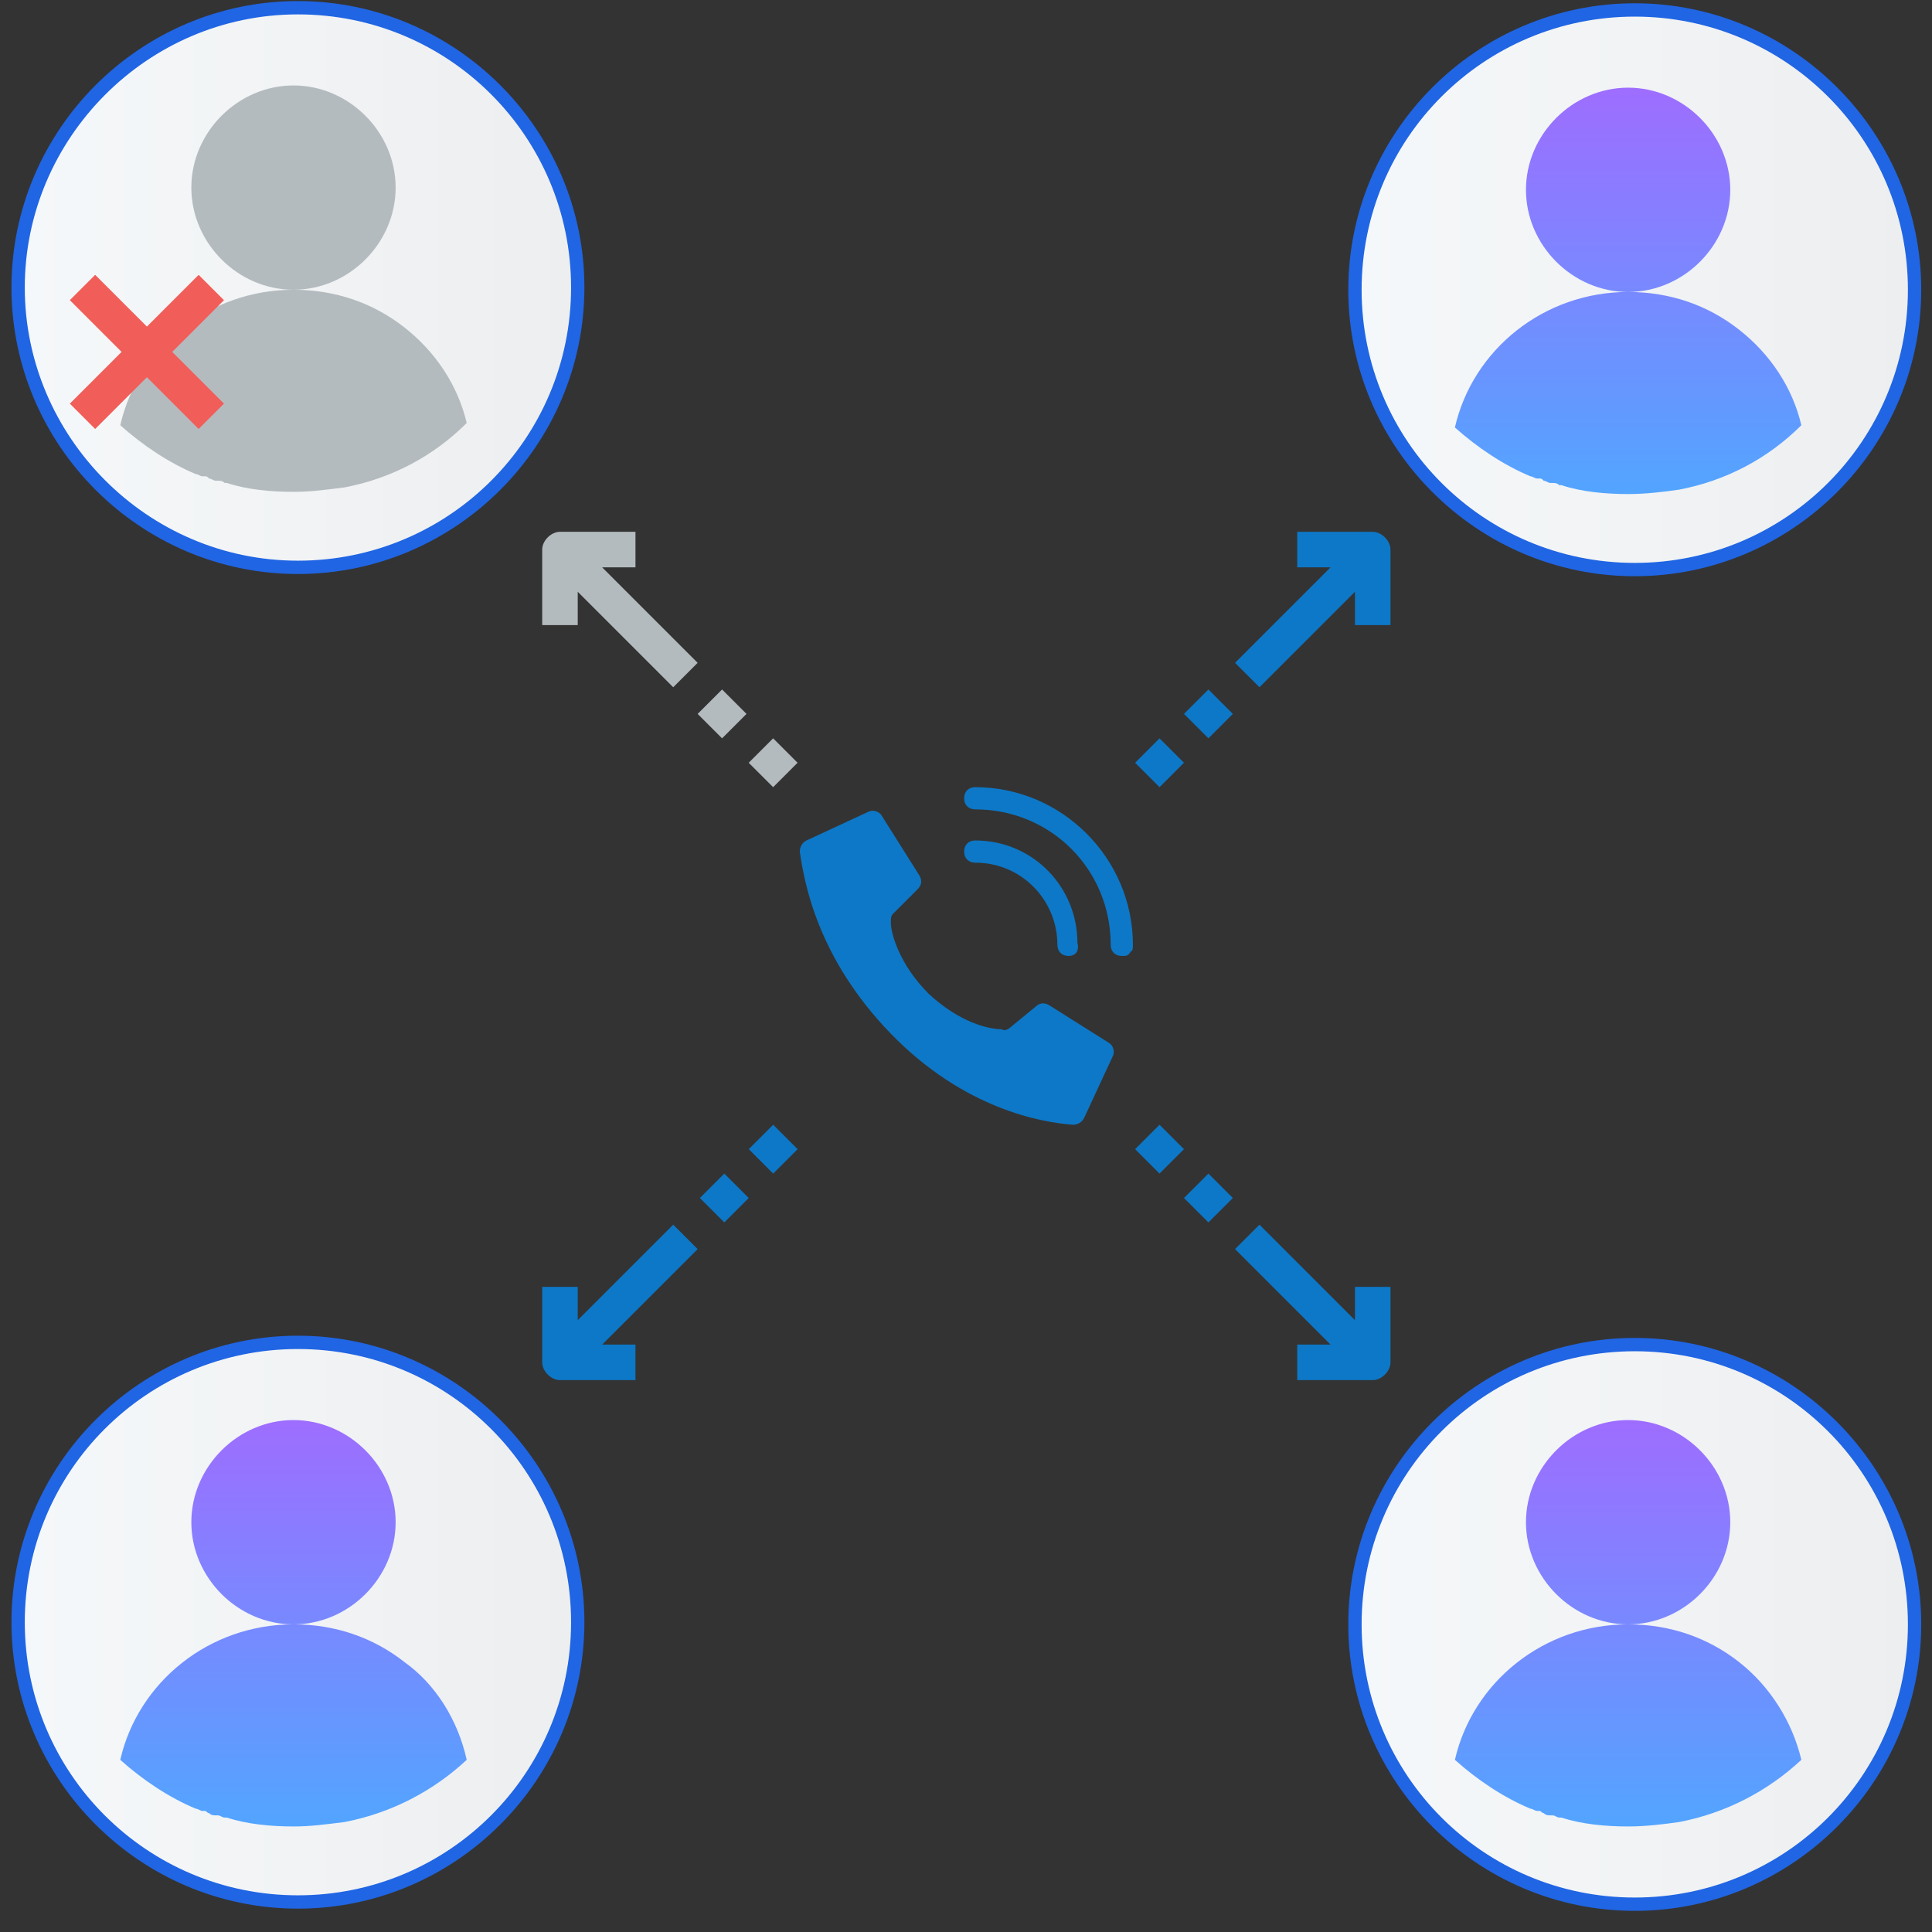 <svg width="87" height="87" viewBox="0 0 87 87" fill="none" xmlns="http://www.w3.org/2000/svg"><rect x="0" y="0" width="87" height="87" fill="#333333" stroke="none"/><path d="M58.415 62.148h3.4c.4 0 .8-.4.8-.8v-3.4h-1.6v1.5l-4.3-4.3-1.1 1.1 4.3 4.3h-1.5v1.6zm-5.099-8.201l1.1-1.1 1.1 1.1-1.1 1.1-1.1-1.1zm-2.201-2.199l1.1-1.1 1.1 1.1-1.1 1.1-1.1-1.1zm11.5-23.6v-3.4c0-.4-.4-.8-.8-.8h-3.4v1.6h1.5l-4.3 4.3 1.1 1.1 4.3-4.3v1.5h1.6zm-8.199 5.1l-1.1-1.1 1.1-1.1 1.1 1.1-1.1 1.1zm-2.201 2.2l-1.1-1.1 1.1-1.1 1.1 1.1-1.1 1.1zm-23.599 26.7h-3.4c-.4 0-.8-.4-.8-.8v-3.4h1.6v1.5l4.3-4.3 1.1 1.1-4.3 4.3h1.5v1.6zm5.1-8.201l-1.1-1.1-1.1 1.1 1.1 1.1 1.1-1.1zm2.201-2.199l-1.1-1.1-1.1 1.1 1.1 1.1 1.1-1.1z" fill="#0D78C7"/><path d="M26.016 28.148v-1.5l4.3 4.3 1.1-1.1-4.3-4.3h1.5v-1.6h-3.4c-.4 0-.8.4-.8.8v3.4h1.6zm5.4 4l1.1-1.1 1.1 1.1-1.1 1.1-1.1-1.1zm2.299 2.2l1.1-1.1 1.1 1.1-1.1 1.1-1.1-1.1z" fill="#B4BBBF"/><path d="M13.416 85.647c6.9 0 12.6-5.6 12.6-12.6s-5.6-12.6-12.6-12.6-12.6 5.6-12.6 12.6c0 6.9 5.7 12.6 12.6 12.6z" fill="url(#paint0_linear)"/><path d="M13.416 85.948c-7.1 0-12.9-5.8-12.9-12.9 0-7.1 5.8-12.9 12.9-12.9 7.1 0 12.9 5.8 12.9 12.9 0 7.1-5.8 12.9-12.9 12.9zm0-25.2c-6.8 0-12.3 5.5-12.3 12.3 0 6.8 5.5 12.3 12.3 12.3 6.8 0 12.3-5.5 12.3-12.3 0-6.8-5.5-12.3-12.3-12.3z" fill="#2065E3"/><path d="M18.216 74.847c-1.4-1.1-3.1-1.7-5-1.7 2.5 0 4.6-2.1 4.6-4.6 0-2.5-2.1-4.6-4.6-4.6-2.5 0-4.6 2.1-4.6 4.6 0 2.5 2.1 4.6 4.6 4.6-3.8 0-7 2.6-7.8 6.1 1 .9 2.2 1.7 3.4 2.2.1 0 .2.1.3.1h.1c.1 0 .1.1.2.1.1.1.2.1.3.1h.1c.1 0 .2.1.3.1h.1c.9.3 2 .4 3 .4.8 0 1.5-.1 2.3-.2 2.1-.4 4-1.4 5.5-2.8-.4-1.8-1.4-3.4-2.8-4.4z" fill="url(#paint1_linear)"/><path d="M73.616 85.748c6.9 0 12.6-5.6 12.6-12.6s-5.7-12.6-12.6-12.6c-6.9 0-12.6 5.6-12.6 12.6 0 6.9 5.6 12.6 12.6 12.6z" fill="url(#paint2_linear)"/><path d="M73.615 86.048c-7.1 0-12.9-5.8-12.9-12.9 0-7.1 5.8-12.9 12.9-12.9 7.1 0 12.9 5.8 12.9 12.9 0 7.1-5.8 12.9-12.9 12.9zm0-25.2c-6.8 0-12.3 5.5-12.3 12.3 0 6.8 5.5 12.3 12.3 12.3 6.8 0 12.3-5.5 12.3-12.3 0-6.8-5.5-12.3-12.3-12.3z" fill="#2065E3"/><path d="M78.316 74.847c-1.4-1.1-3.1-1.7-5-1.7 2.5 0 4.6-2.1 4.6-4.6 0-2.5-2.1-4.6-4.6-4.6-2.5 0-4.6 2.1-4.6 4.6 0 2.5 2.1 4.6 4.6 4.6-3.8 0-7 2.6-7.8 6.1 1 .9 2.2 1.7 3.4 2.2.1 0 .2.1.3.1h.1c.1 0 .1.1.2.1.1.1.2.1.3.1h.1c.1 0 .2.1.3.1h.1c.9.3 2 .4 3 .4.8 0 1.6-.1 2.3-.2 2.1-.4 4-1.4 5.5-2.8-.4-1.7-1.4-3.3-2.8-4.4z" fill="url(#paint3_linear)"/><path d="M73.616 25.648c6.9 0 12.6-5.6 12.6-12.6s-5.7-12.6-12.6-12.6c-6.9 0-12.6 5.7-12.6 12.6 0 7 5.6 12.6 12.6 12.6z" fill="url(#paint4_linear)"/><path d="M73.615 25.948c-7.1 0-12.9-5.8-12.9-12.9 0-7.1 5.8-12.9 12.9-12.9 7.1 0 12.9 5.8 12.9 12.9 0 7.1-5.8 12.9-12.9 12.9zm0-25.2c-6.8 0-12.3 5.5-12.3 12.3 0 6.8 5.5 12.3 12.3 12.3 6.8 0 12.3-5.5 12.3-12.3 0-6.8-5.5-12.3-12.3-12.3z" fill="#2065E3"/><path d="M78.316 14.848c-1.4-1.1-3.1-1.7-5-1.7 2.5 0 4.6-2.1 4.6-4.6 0-2.5-2.1-4.6-4.6-4.6-2.5 0-4.6 2.1-4.6 4.6 0 2.5 2.1 4.6 4.6 4.6-3.8 0-7 2.6-7.8 6.1 1 .9 2.2 1.7 3.4 2.2.1 0 .2.1.3.1h.1c.1 0 .1 0 .2.1.1 0 .2.1.3.1h.1c.1 0 .2 0 .3.1h.1c.9.3 2 .4 3 .4.8 0 1.6-.1 2.3-.2 2.1-.4 4-1.4 5.5-2.9-.4-1.7-1.4-3.2-2.8-4.3z" fill="url(#paint5_linear)"/><path d="M13.416 25.548c6.9 0 12.6-5.6 12.6-12.6s-5.6-12.6-12.6-12.6-12.6 5.7-12.6 12.6c0 7 5.7 12.6 12.6 12.6z" fill="url(#paint6_linear)"/><path d="M13.416 25.848c-7.1 0-12.9-5.8-12.9-12.9 0-7.1 5.8-12.9 12.9-12.9 7.1 0 12.9 5.8 12.9 12.9 0 7.1-5.8 12.9-12.9 12.9zm0-25.2c-6.8 0-12.3 5.6-12.3 12.3 0 6.7 5.5 12.3 12.3 12.3 6.8 0 12.3-5.5 12.3-12.3 0-6.8-5.5-12.3-12.3-12.3z" fill="#2065E3"/><path d="M18.216 14.748c-1.4-1.1-3.1-1.7-5-1.7 2.5 0 4.6-2.1 4.6-4.6 0-2.5-2.1-4.6-4.6-4.6-2.5 0-4.6 2.1-4.6 4.6 0 2.5 2.1 4.6 4.6 4.6-3.8 0-7 2.6-7.8 6.1 1 .9 2.2 1.7 3.4 2.2.1 0 .2.1.3.1h.1c.1 0 .1 0 .2.1.1 0 .2.1.3.1h.1c.1 0 .2 0 .3.1h.1c.9.3 2 .4 3 .4.8 0 1.5-.1 2.3-.2 2.1-.4 4-1.4 5.5-2.9-.4-1.7-1.4-3.2-2.8-4.3z" fill="#B4BBBF"/><path d="M3.715 12.947l5.8 5.8m0-5.8l-5.8 5.8" stroke="#F15D58" stroke-width="1.613" stroke-miterlimit="10"/><path d="M41.816 44.748c-1.3-1.3-1.7-2.7-1.7-3.2 0-.2 0-.3.1-.4l1.1-1.1c.2-.2.2-.4.1-.6l-1.7-2.7c-.1-.2-.4-.3-.6-.2l-2.8 1.3c-.2.1-.3.3-.3.5.2 1.4.8 4.8 4.1 8.2 3.3 3.4 6.8 4 8.2 4.1.2 0 .4-.1.5-.3l1.3-2.8c.1-.2 0-.5-.2-.6l-2.7-1.7c-.2-.1-.4-.1-.6.1l-1.1.9c-.1.1-.3.2-.4.1-.6 0-1.9-.3-3.3-1.6zm6.3-1.701c-.3 0-.5-.2-.5-.5 0-2-1.6-3.7-3.7-3.7-.3 0-.5-.2-.5-.5s.2-.5.5-.5c2.6 0 4.6 2.1 4.6 4.6.1.4-.1.6-.4.6z" fill="#0D78C7"/><path d="M50.516 43.047c-.3 0-.5-.2-.5-.5 0-3.4-2.7-6.1-6.1-6.1-.3 0-.5-.2-.5-.5s.2-.5.5-.5c3.9 0 7.1 3.2 7.1 7.1 0 .1 0 .3-.1.3-.1.2-.2.2-.4.2z" fill="#0D78C7"/><defs><linearGradient id="paint0_linear" x1=".846" y1="73.037" x2="26.026" y2="73.037" gradientUnits="userSpaceOnUse"><stop stop-color="#F5F8FA"/><stop offset="1" stop-color="#EDEEEF"/></linearGradient><linearGradient id="paint1_linear" x1="13.201" y1="82.297" x2="13.201" y2="63.89" gradientUnits="userSpaceOnUse"><stop stop-color="#52A5FF"/><stop offset="1" stop-color="#9E6DFF"/></linearGradient><linearGradient id="paint2_linear" x1="61.016" y1="73.128" x2="86.196" y2="73.128" gradientUnits="userSpaceOnUse"><stop stop-color="#F5F8FA"/><stop offset="1" stop-color="#EDEEEF"/></linearGradient><linearGradient id="paint3_linear" x1="73.371" y1="82.387" x2="73.371" y2="63.98" gradientUnits="userSpaceOnUse"><stop stop-color="#52A5FF"/><stop offset="1" stop-color="#9E6DFF"/></linearGradient><linearGradient id="paint4_linear" x1="61.016" y1="13.057" x2="86.196" y2="13.057" gradientUnits="userSpaceOnUse"><stop stop-color="#F5F8FA"/><stop offset="1" stop-color="#EDEEEF"/></linearGradient><linearGradient id="paint5_linear" x1="73.371" y1="22.317" x2="73.371" y2="3.91" gradientUnits="userSpaceOnUse"><stop stop-color="#52A5FF"/><stop offset="1" stop-color="#9E6DFF"/></linearGradient><linearGradient id="paint6_linear" x1=".846" y1="12.958" x2="26.026" y2="12.958" gradientUnits="userSpaceOnUse"><stop stop-color="#F5F8FA"/><stop offset="1" stop-color="#EDEEEF"/></linearGradient></defs></svg>
